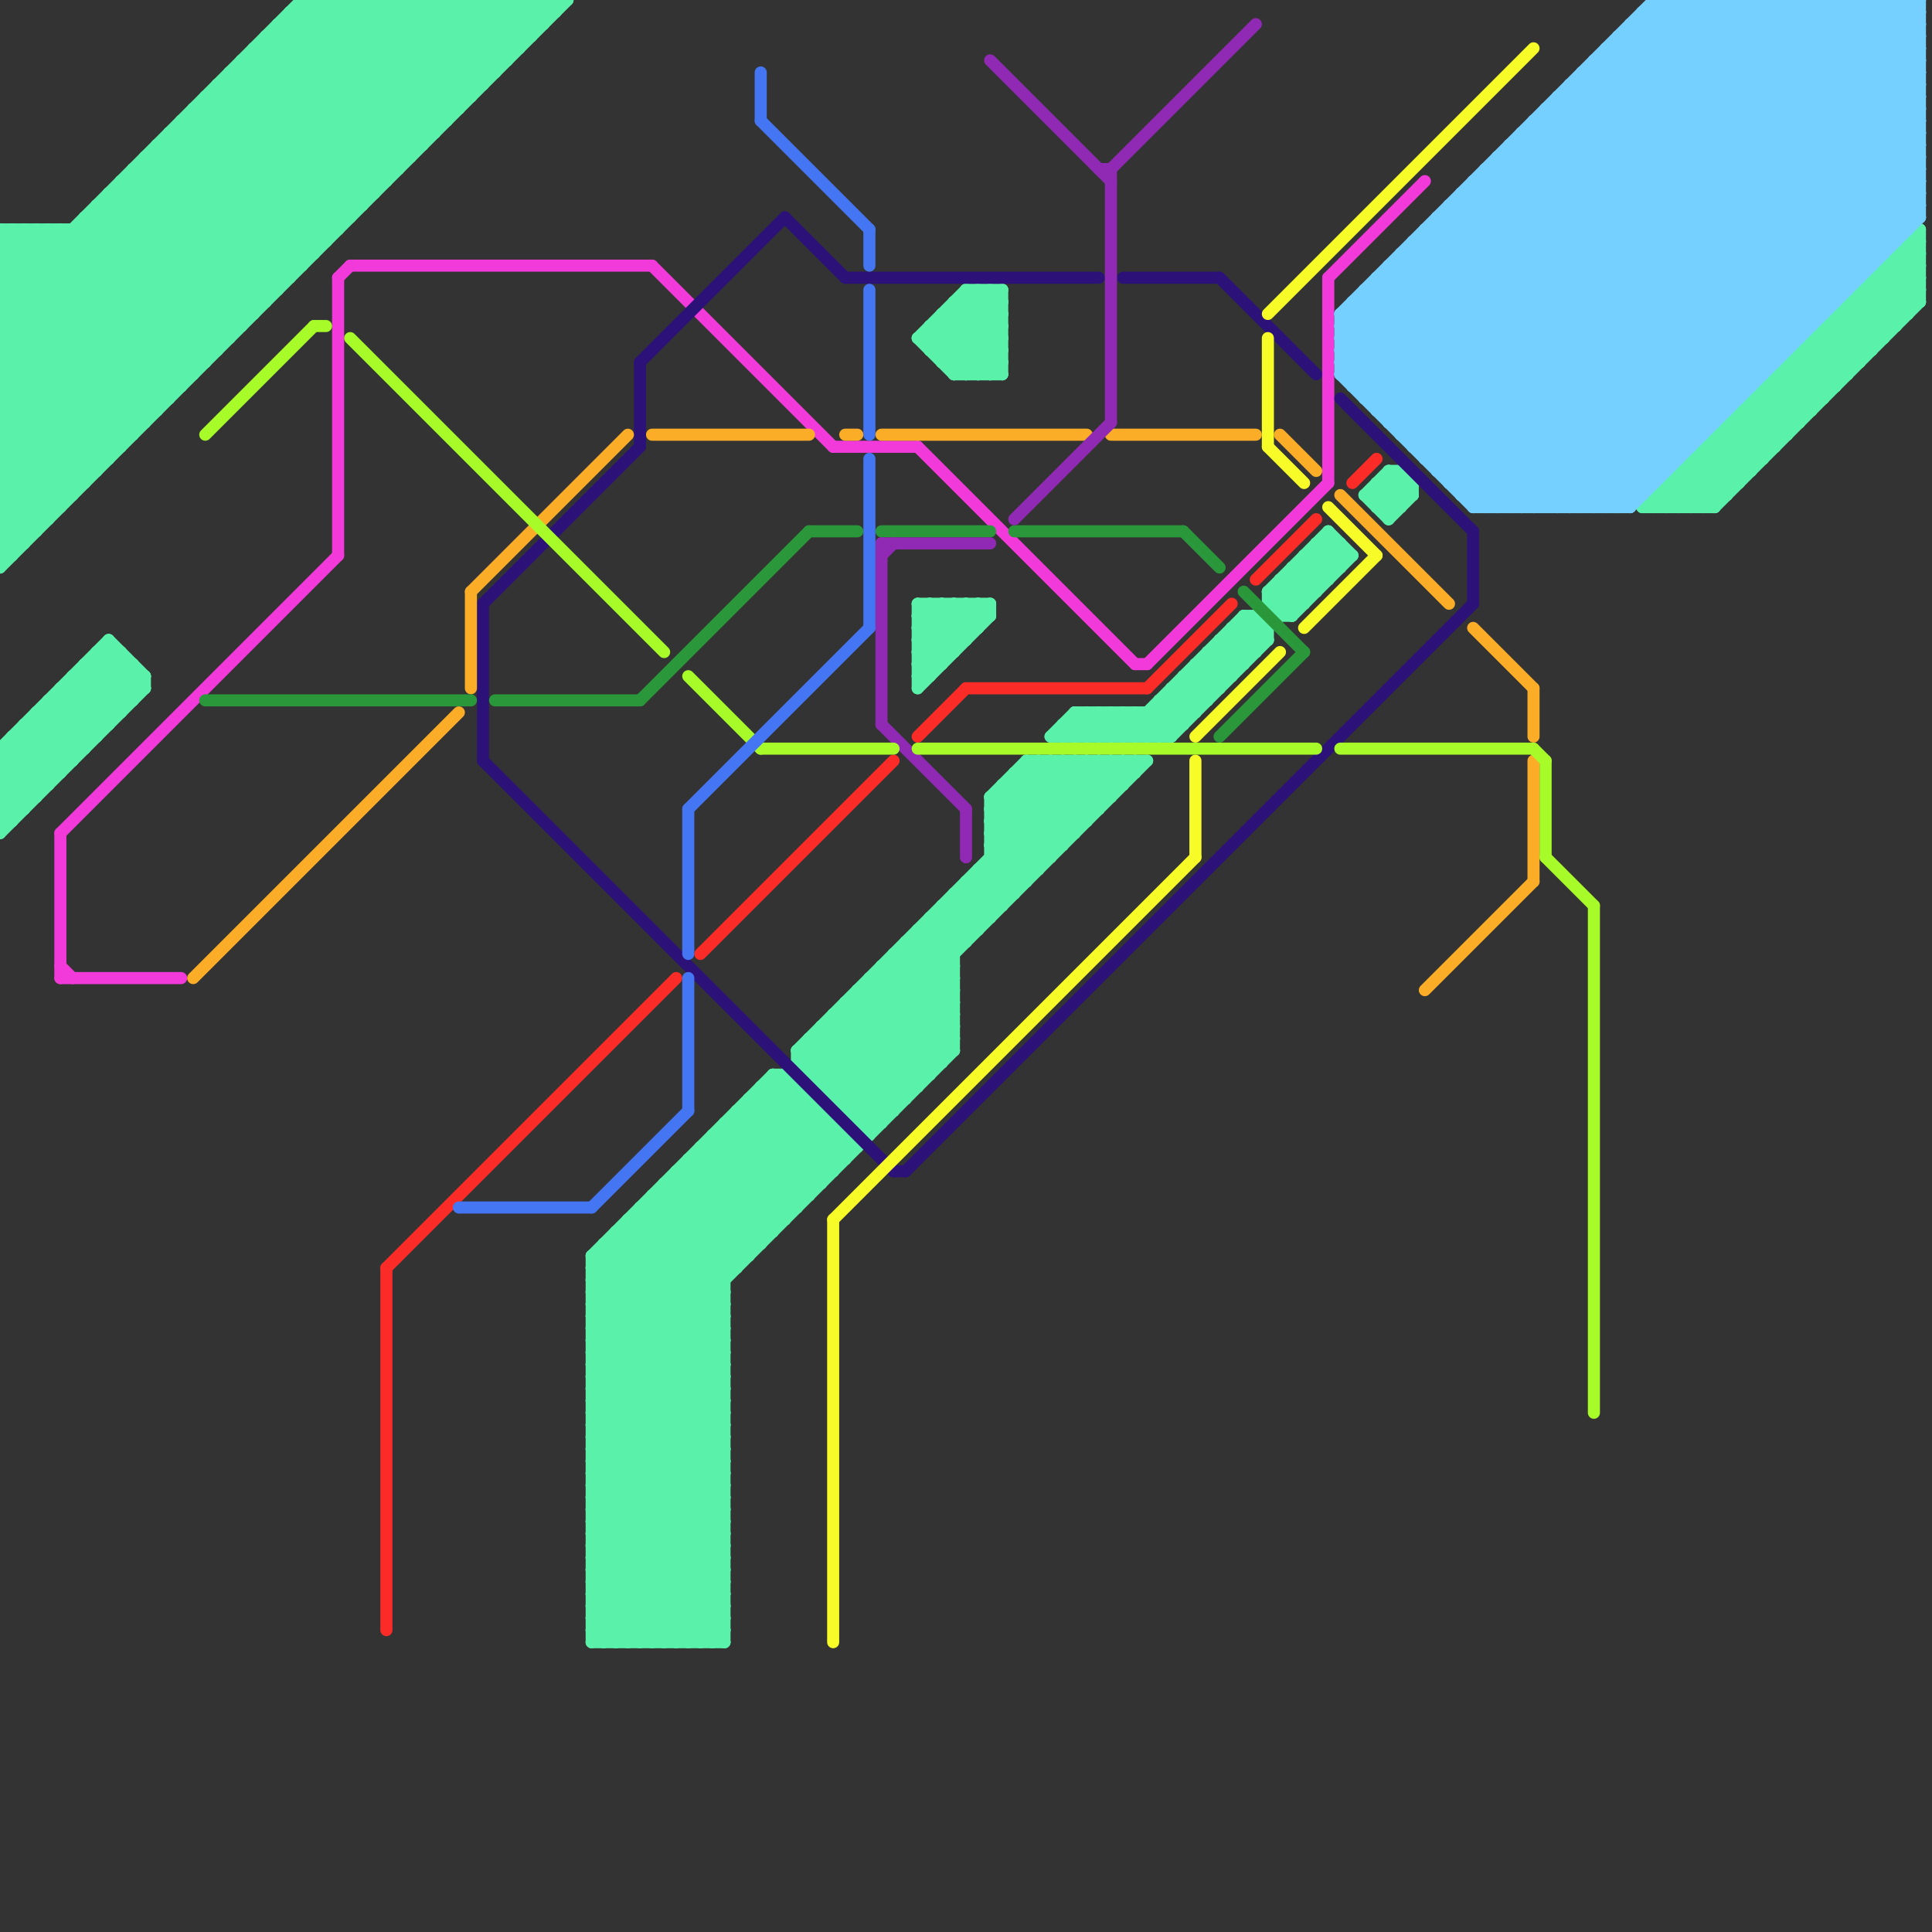 
<svg version="1.1" xmlns="http://www.w3.org/2000/svg" viewBox="0 0 160 160">
<rect x="0" y="0" width="160" height="160" fill="#333333" stroke="none"/>
<style>line { stroke-width: 1; fill: none; stroke-linecap: round; stroke-linejoin: round; } .c0 { stroke: #5af2aa } .c1 { stroke: #f23ada } .c2 { stroke: #2c1179 } .c3 { stroke: #fbad28 } .c4 { stroke: #2a983a } .c5 { stroke: #fb2c28 } .c6 { stroke: #9029b3 } .c7 { stroke: #f7fb28 } .c8 { stroke: #a6fb28 } .c9 { stroke: #75cfff } .c10 { stroke: #4476f3 }</style><line class="c0" x1="30" y1="0" x2="30" y2="17"/><line class="c0" x1="49" y1="120" x2="60" y2="131"/><line class="c0" x1="90" y1="61" x2="92" y2="59"/><line class="c0" x1="44" y1="0" x2="45" y2="1"/><line class="c0" x1="0" y1="46" x2="46" y2="0"/><line class="c0" x1="37" y1="0" x2="37" y2="10"/><line class="c0" x1="137" y1="41" x2="138" y2="42"/><line class="c0" x1="70" y1="83" x2="70" y2="92"/><line class="c0" x1="76" y1="51" x2="77" y2="50"/><line class="c0" x1="10" y1="54" x2="10" y2="59"/><line class="c0" x1="1" y1="19" x2="1" y2="46"/><line class="c0" x1="99" y1="56" x2="100" y2="57"/><line class="c0" x1="107" y1="51" x2="112" y2="46"/><line class="c0" x1="151" y1="27" x2="154" y2="30"/><line class="c0" x1="149" y1="29" x2="149" y2="35"/><line class="c0" x1="0" y1="40" x2="3" y2="43"/><line class="c0" x1="2" y1="60" x2="5" y2="63"/><line class="c0" x1="101" y1="54" x2="102" y2="55"/><line class="c0" x1="95" y1="59" x2="97" y2="61"/><line class="c0" x1="138" y1="41" x2="139" y2="42"/><line class="c0" x1="158" y1="20" x2="159" y2="21"/><line class="c0" x1="82" y1="72" x2="84" y2="74"/><line class="c0" x1="0" y1="21" x2="26" y2="21"/><line class="c0" x1="0" y1="23" x2="12" y2="35"/><line class="c0" x1="80" y1="25" x2="83" y2="28"/><line class="c0" x1="0" y1="40" x2="7" y2="40"/><line class="c0" x1="0" y1="68" x2="12" y2="56"/><line class="c0" x1="49" y1="105" x2="91" y2="63"/><line class="c0" x1="9" y1="54" x2="12" y2="57"/><line class="c0" x1="97" y1="57" x2="99" y2="59"/><line class="c0" x1="104" y1="51" x2="105" y2="52"/><line class="c0" x1="154" y1="25" x2="156" y2="27"/><line class="c0" x1="2" y1="60" x2="9" y2="60"/><line class="c0" x1="49" y1="116" x2="70" y2="95"/><line class="c0" x1="31" y1="0" x2="39" y2="8"/><line class="c0" x1="107" y1="47" x2="111" y2="47"/><line class="c0" x1="0" y1="32" x2="32" y2="0"/><line class="c0" x1="90" y1="63" x2="92" y2="65"/><line class="c0" x1="150" y1="28" x2="156" y2="28"/><line class="c0" x1="106" y1="48" x2="106" y2="51"/><line class="c0" x1="49" y1="135" x2="50" y2="136"/><line class="c0" x1="20" y1="6" x2="30" y2="16"/><line class="c0" x1="95" y1="61" x2="104" y2="52"/><line class="c0" x1="49" y1="109" x2="60" y2="120"/><line class="c0" x1="110" y1="44" x2="110" y2="48"/><line class="c0" x1="9" y1="16" x2="20" y2="27"/><line class="c0" x1="89" y1="60" x2="90" y2="61"/><line class="c0" x1="97" y1="57" x2="97" y2="61"/><line class="c0" x1="106" y1="48" x2="110" y2="48"/><line class="c0" x1="76" y1="51" x2="79" y2="54"/><line class="c0" x1="91" y1="63" x2="93" y2="65"/><line class="c0" x1="115" y1="39" x2="117" y2="41"/><line class="c0" x1="82" y1="71" x2="84" y2="73"/><line class="c0" x1="54" y1="100" x2="60" y2="106"/><line class="c0" x1="49" y1="126" x2="60" y2="115"/><line class="c0" x1="149" y1="29" x2="152" y2="32"/><line class="c0" x1="69" y1="84" x2="79" y2="84"/><line class="c0" x1="49" y1="128" x2="60" y2="117"/><line class="c0" x1="36" y1="0" x2="41" y2="5"/><line class="c0" x1="3" y1="60" x2="6" y2="63"/><line class="c0" x1="101" y1="53" x2="103" y2="55"/><line class="c0" x1="71" y1="82" x2="71" y2="93"/><line class="c0" x1="114" y1="40" x2="117" y2="40"/><line class="c0" x1="0" y1="66" x2="1" y2="67"/><line class="c0" x1="49" y1="112" x2="60" y2="112"/><line class="c0" x1="49" y1="114" x2="60" y2="114"/><line class="c0" x1="59" y1="95" x2="65" y2="101"/><line class="c0" x1="76" y1="55" x2="81" y2="50"/><line class="c0" x1="154" y1="24" x2="157" y2="27"/><line class="c0" x1="142" y1="36" x2="148" y2="36"/><line class="c0" x1="20" y1="5" x2="20" y2="27"/><line class="c0" x1="81" y1="72" x2="81" y2="77"/><line class="c0" x1="7" y1="18" x2="7" y2="40"/><line class="c0" x1="53" y1="136" x2="60" y2="129"/><line class="c0" x1="0" y1="42" x2="42" y2="0"/><line class="c0" x1="49" y1="108" x2="60" y2="119"/><line class="c0" x1="22" y1="3" x2="22" y2="25"/><line class="c0" x1="64" y1="89" x2="70" y2="95"/><line class="c0" x1="0" y1="44" x2="3" y2="44"/><line class="c0" x1="140" y1="42" x2="159" y2="23"/><line class="c0" x1="139" y1="42" x2="159" y2="22"/><line class="c0" x1="0" y1="28" x2="9" y2="37"/><line class="c0" x1="70" y1="83" x2="76" y2="89"/><line class="c0" x1="12" y1="13" x2="12" y2="35"/><line class="c0" x1="54" y1="99" x2="60" y2="105"/><line class="c0" x1="49" y1="125" x2="60" y2="114"/><line class="c0" x1="96" y1="59" x2="97" y2="60"/><line class="c0" x1="143" y1="35" x2="146" y2="38"/><line class="c0" x1="0" y1="19" x2="28" y2="19"/><line class="c0" x1="38" y1="0" x2="38" y2="9"/><line class="c0" x1="158" y1="20" x2="159" y2="20"/><line class="c0" x1="24" y1="1" x2="35" y2="12"/><line class="c0" x1="49" y1="111" x2="60" y2="122"/><line class="c0" x1="148" y1="30" x2="154" y2="30"/><line class="c0" x1="105" y1="49" x2="105" y2="50"/><line class="c0" x1="56" y1="97" x2="69" y2="97"/><line class="c0" x1="49" y1="134" x2="51" y2="136"/><line class="c0" x1="49" y1="108" x2="66" y2="91"/><line class="c0" x1="66" y1="87" x2="90" y2="63"/><line class="c0" x1="50" y1="103" x2="50" y2="136"/><line class="c0" x1="146" y1="32" x2="152" y2="32"/><line class="c0" x1="0" y1="28" x2="28" y2="0"/><line class="c0" x1="23" y1="2" x2="34" y2="13"/><line class="c0" x1="113" y1="41" x2="117" y2="41"/><line class="c0" x1="139" y1="39" x2="139" y2="42"/><line class="c0" x1="82" y1="68" x2="87" y2="63"/><line class="c0" x1="97" y1="58" x2="98" y2="59"/><line class="c0" x1="23" y1="3" x2="33" y2="13"/><line class="c0" x1="17" y1="8" x2="28" y2="19"/><line class="c0" x1="0" y1="31" x2="16" y2="31"/><line class="c0" x1="147" y1="31" x2="147" y2="37"/><line class="c0" x1="49" y1="129" x2="60" y2="129"/><line class="c0" x1="49" y1="131" x2="60" y2="131"/><line class="c0" x1="89" y1="59" x2="89" y2="61"/><line class="c0" x1="74" y1="79" x2="74" y2="92"/><line class="c0" x1="61" y1="92" x2="61" y2="105"/><line class="c0" x1="0" y1="30" x2="30" y2="0"/><line class="c0" x1="49" y1="117" x2="60" y2="128"/><line class="c0" x1="76" y1="77" x2="76" y2="90"/><line class="c0" x1="49" y1="119" x2="60" y2="130"/><line class="c0" x1="49" y1="109" x2="95" y2="63"/><line class="c0" x1="83" y1="24" x2="83" y2="31"/><line class="c0" x1="49" y1="126" x2="59" y2="136"/><line class="c0" x1="54" y1="99" x2="67" y2="99"/><line class="c0" x1="36" y1="0" x2="36" y2="11"/><line class="c0" x1="49" y1="127" x2="60" y2="116"/><line class="c0" x1="83" y1="66" x2="87" y2="70"/><line class="c0" x1="87" y1="63" x2="91" y2="67"/><line class="c0" x1="109" y1="45" x2="111" y2="45"/><line class="c0" x1="0" y1="66" x2="3" y2="66"/><line class="c0" x1="49" y1="136" x2="60" y2="125"/><line class="c0" x1="101" y1="53" x2="101" y2="57"/><line class="c0" x1="31" y1="0" x2="31" y2="16"/><line class="c0" x1="92" y1="59" x2="92" y2="61"/><line class="c0" x1="49" y1="129" x2="56" y2="136"/><line class="c0" x1="76" y1="54" x2="79" y2="54"/><line class="c0" x1="141" y1="37" x2="141" y2="42"/><line class="c0" x1="44" y1="0" x2="44" y2="3"/><line class="c0" x1="21" y1="4" x2="32" y2="15"/><line class="c0" x1="49" y1="130" x2="60" y2="130"/><line class="c0" x1="83" y1="65" x2="93" y2="65"/><line class="c0" x1="94" y1="59" x2="94" y2="61"/><line class="c0" x1="3" y1="59" x2="6" y2="62"/><line class="c0" x1="65" y1="89" x2="71" y2="95"/><line class="c0" x1="79" y1="74" x2="81" y2="76"/><line class="c0" x1="152" y1="27" x2="154" y2="29"/><line class="c0" x1="139" y1="40" x2="141" y2="42"/><line class="c0" x1="9" y1="53" x2="9" y2="60"/><line class="c0" x1="76" y1="53" x2="79" y2="50"/><line class="c0" x1="114" y1="40" x2="116" y2="42"/><line class="c0" x1="1" y1="62" x2="4" y2="65"/><line class="c0" x1="5" y1="57" x2="8" y2="60"/><line class="c0" x1="115" y1="39" x2="116" y2="39"/><line class="c0" x1="59" y1="94" x2="65" y2="100"/><line class="c0" x1="138" y1="40" x2="140" y2="42"/><line class="c0" x1="155" y1="24" x2="157" y2="26"/><line class="c0" x1="148" y1="30" x2="151" y2="33"/><line class="c0" x1="142" y1="37" x2="144" y2="39"/><line class="c0" x1="0" y1="38" x2="9" y2="38"/><line class="c0" x1="76" y1="55" x2="77" y2="56"/><line class="c0" x1="11" y1="14" x2="11" y2="36"/><line class="c0" x1="157" y1="22" x2="159" y2="24"/><line class="c0" x1="60" y1="93" x2="66" y2="99"/><line class="c0" x1="114" y1="42" x2="116" y2="40"/><line class="c0" x1="78" y1="75" x2="80" y2="77"/><line class="c0" x1="97" y1="57" x2="101" y2="57"/><line class="c0" x1="0" y1="64" x2="10" y2="54"/><line class="c0" x1="78" y1="30" x2="83" y2="30"/><line class="c0" x1="82" y1="68" x2="90" y2="68"/><line class="c0" x1="16" y1="9" x2="16" y2="31"/><line class="c0" x1="80" y1="24" x2="83" y2="24"/><line class="c0" x1="0" y1="34" x2="34" y2="0"/><line class="c0" x1="86" y1="63" x2="86" y2="72"/><line class="c0" x1="18" y1="7" x2="18" y2="29"/><line class="c0" x1="152" y1="26" x2="158" y2="26"/><line class="c0" x1="153" y1="25" x2="156" y2="28"/><line class="c0" x1="0" y1="20" x2="1" y2="19"/><line class="c0" x1="139" y1="39" x2="145" y2="39"/><line class="c0" x1="76" y1="78" x2="79" y2="81"/><line class="c0" x1="57" y1="136" x2="60" y2="133"/><line class="c0" x1="77" y1="27" x2="83" y2="27"/><line class="c0" x1="77" y1="29" x2="83" y2="29"/><line class="c0" x1="139" y1="39" x2="142" y2="42"/><line class="c0" x1="94" y1="63" x2="94" y2="64"/><line class="c0" x1="99" y1="55" x2="101" y2="57"/><line class="c0" x1="81" y1="50" x2="81" y2="52"/><line class="c0" x1="88" y1="63" x2="88" y2="70"/><line class="c0" x1="4" y1="58" x2="11" y2="58"/><line class="c0" x1="144" y1="34" x2="150" y2="34"/><line class="c0" x1="80" y1="50" x2="81" y2="51"/><line class="c0" x1="4" y1="19" x2="16" y2="31"/><line class="c0" x1="0" y1="65" x2="2" y2="67"/><line class="c0" x1="85" y1="64" x2="89" y2="68"/><line class="c0" x1="1" y1="61" x2="1" y2="68"/><line class="c0" x1="91" y1="59" x2="93" y2="61"/><line class="c0" x1="0" y1="41" x2="41" y2="0"/><line class="c0" x1="0" y1="67" x2="11" y2="56"/><line class="c0" x1="92" y1="59" x2="94" y2="61"/><line class="c0" x1="68" y1="85" x2="74" y2="91"/><line class="c0" x1="76" y1="28" x2="80" y2="24"/><line class="c0" x1="78" y1="30" x2="83" y2="25"/><line class="c0" x1="59" y1="94" x2="59" y2="136"/><line class="c0" x1="49" y1="122" x2="60" y2="122"/><line class="c0" x1="49" y1="124" x2="60" y2="124"/><line class="c0" x1="0" y1="44" x2="1" y2="45"/><line class="c0" x1="75" y1="78" x2="79" y2="82"/><line class="c0" x1="49" y1="108" x2="60" y2="108"/><line class="c0" x1="35" y1="0" x2="41" y2="6"/><line class="c0" x1="33" y1="0" x2="40" y2="7"/><line class="c0" x1="2" y1="19" x2="2" y2="45"/><line class="c0" x1="0" y1="27" x2="10" y2="37"/><line class="c0" x1="72" y1="81" x2="72" y2="94"/><line class="c0" x1="57" y1="96" x2="57" y2="136"/><line class="c0" x1="49" y1="118" x2="60" y2="129"/><line class="c0" x1="88" y1="60" x2="89" y2="61"/><line class="c0" x1="32" y1="0" x2="32" y2="15"/><line class="c0" x1="95" y1="59" x2="95" y2="61"/><line class="c0" x1="111" y1="45" x2="111" y2="47"/><line class="c0" x1="137" y1="41" x2="143" y2="41"/><line class="c0" x1="25" y1="0" x2="47" y2="0"/><line class="c0" x1="0" y1="64" x2="5" y2="64"/><line class="c0" x1="66" y1="90" x2="66" y2="100"/><line class="c0" x1="67" y1="86" x2="73" y2="92"/><line class="c0" x1="49" y1="111" x2="60" y2="111"/><line class="c0" x1="144" y1="35" x2="146" y2="37"/><line class="c0" x1="45" y1="0" x2="45" y2="2"/><line class="c0" x1="54" y1="99" x2="54" y2="136"/><line class="c0" x1="4" y1="19" x2="4" y2="43"/><line class="c0" x1="49" y1="133" x2="60" y2="122"/><line class="c0" x1="49" y1="135" x2="60" y2="124"/><line class="c0" x1="76" y1="52" x2="81" y2="52"/><line class="c0" x1="0" y1="31" x2="31" y2="0"/><line class="c0" x1="83" y1="65" x2="88" y2="70"/><line class="c0" x1="8" y1="18" x2="18" y2="28"/><line class="c0" x1="0" y1="66" x2="11" y2="55"/><line class="c0" x1="49" y1="105" x2="61" y2="105"/><line class="c0" x1="80" y1="73" x2="82" y2="75"/><line class="c0" x1="53" y1="100" x2="66" y2="100"/><line class="c0" x1="10" y1="16" x2="20" y2="26"/><line class="c0" x1="0" y1="24" x2="5" y2="19"/><line class="c0" x1="82" y1="67" x2="86" y2="63"/><line class="c0" x1="77" y1="76" x2="82" y2="76"/><line class="c0" x1="79" y1="75" x2="81" y2="77"/><line class="c0" x1="67" y1="91" x2="67" y2="99"/><line class="c0" x1="148" y1="31" x2="150" y2="33"/><line class="c0" x1="78" y1="27" x2="82" y2="31"/><line class="c0" x1="1" y1="61" x2="4" y2="64"/><line class="c0" x1="0" y1="29" x2="18" y2="29"/><line class="c0" x1="17" y1="8" x2="39" y2="8"/><line class="c0" x1="82" y1="66" x2="92" y2="66"/><line class="c0" x1="5" y1="58" x2="8" y2="61"/><line class="c0" x1="81" y1="73" x2="83" y2="75"/><line class="c0" x1="58" y1="95" x2="71" y2="95"/><line class="c0" x1="7" y1="18" x2="18" y2="29"/><line class="c0" x1="153" y1="25" x2="153" y2="31"/><line class="c0" x1="75" y1="78" x2="80" y2="78"/><line class="c0" x1="7" y1="55" x2="11" y2="55"/><line class="c0" x1="49" y1="132" x2="60" y2="132"/><line class="c0" x1="0" y1="29" x2="9" y2="38"/><line class="c0" x1="63" y1="91" x2="69" y2="97"/><line class="c0" x1="1" y1="61" x2="8" y2="61"/><line class="c0" x1="64" y1="89" x2="64" y2="102"/><line class="c0" x1="82" y1="66" x2="85" y2="63"/><line class="c0" x1="114" y1="41" x2="116" y2="39"/><line class="c0" x1="49" y1="134" x2="60" y2="123"/><line class="c0" x1="68" y1="92" x2="68" y2="98"/><line class="c0" x1="0" y1="45" x2="45" y2="0"/><line class="c0" x1="137" y1="42" x2="159" y2="20"/><line class="c0" x1="0" y1="33" x2="7" y2="40"/><line class="c0" x1="49" y1="117" x2="60" y2="117"/><line class="c0" x1="101" y1="53" x2="105" y2="53"/><line class="c0" x1="49" y1="119" x2="60" y2="119"/><line class="c0" x1="108" y1="47" x2="109" y2="48"/><line class="c0" x1="158" y1="20" x2="158" y2="26"/><line class="c0" x1="0" y1="34" x2="6" y2="40"/><line class="c0" x1="144" y1="34" x2="147" y2="37"/><line class="c0" x1="70" y1="83" x2="79" y2="83"/><line class="c0" x1="155" y1="23" x2="159" y2="23"/><line class="c0" x1="57" y1="96" x2="70" y2="96"/><line class="c0" x1="49" y1="130" x2="55" y2="136"/><line class="c0" x1="43" y1="0" x2="43" y2="4"/><line class="c0" x1="10" y1="15" x2="32" y2="15"/><line class="c0" x1="0" y1="20" x2="27" y2="20"/><line class="c0" x1="49" y1="107" x2="93" y2="63"/><line class="c0" x1="87" y1="61" x2="97" y2="61"/><line class="c0" x1="79" y1="74" x2="79" y2="87"/><line class="c0" x1="34" y1="0" x2="40" y2="6"/><line class="c0" x1="76" y1="77" x2="79" y2="80"/><line class="c0" x1="7" y1="55" x2="7" y2="62"/><line class="c0" x1="49" y1="133" x2="52" y2="136"/><line class="c0" x1="61" y1="92" x2="68" y2="92"/><line class="c0" x1="69" y1="85" x2="75" y2="91"/><line class="c0" x1="77" y1="28" x2="81" y2="24"/><line class="c0" x1="56" y1="98" x2="62" y2="104"/><line class="c0" x1="98" y1="56" x2="98" y2="60"/><line class="c0" x1="73" y1="80" x2="79" y2="86"/><line class="c0" x1="89" y1="59" x2="99" y2="59"/><line class="c0" x1="114" y1="41" x2="115" y2="42"/><line class="c0" x1="0" y1="35" x2="12" y2="35"/><line class="c0" x1="63" y1="90" x2="69" y2="96"/><line class="c0" x1="0" y1="42" x2="5" y2="42"/><line class="c0" x1="76" y1="54" x2="77" y2="55"/><line class="c0" x1="110" y1="44" x2="112" y2="46"/><line class="c0" x1="61" y1="93" x2="67" y2="99"/><line class="c0" x1="78" y1="75" x2="78" y2="88"/><line class="c0" x1="103" y1="51" x2="103" y2="55"/><line class="c0" x1="40" y1="0" x2="43" y2="3"/><line class="c0" x1="6" y1="19" x2="6" y2="41"/><line class="c0" x1="105" y1="50" x2="106" y2="51"/><line class="c0" x1="0" y1="45" x2="1" y2="46"/><line class="c0" x1="108" y1="46" x2="110" y2="48"/><line class="c0" x1="140" y1="38" x2="140" y2="42"/><line class="c0" x1="82" y1="70" x2="89" y2="63"/><line class="c0" x1="0" y1="38" x2="4" y2="42"/><line class="c0" x1="141" y1="42" x2="159" y2="24"/><line class="c0" x1="16" y1="10" x2="26" y2="20"/><line class="c0" x1="83" y1="65" x2="83" y2="75"/><line class="c0" x1="67" y1="87" x2="73" y2="93"/><line class="c0" x1="71" y1="82" x2="77" y2="88"/><line class="c0" x1="108" y1="46" x2="108" y2="50"/><line class="c0" x1="49" y1="113" x2="79" y2="83"/><line class="c0" x1="93" y1="63" x2="93" y2="65"/><line class="c0" x1="156" y1="22" x2="159" y2="22"/><line class="c0" x1="27" y1="0" x2="37" y2="10"/><line class="c0" x1="6" y1="56" x2="12" y2="56"/><line class="c0" x1="7" y1="55" x2="10" y2="58"/><line class="c0" x1="18" y1="8" x2="28" y2="18"/><line class="c0" x1="51" y1="102" x2="51" y2="136"/><line class="c0" x1="77" y1="50" x2="80" y2="53"/><line class="c0" x1="90" y1="59" x2="92" y2="61"/><line class="c0" x1="150" y1="28" x2="153" y2="31"/><line class="c0" x1="156" y1="23" x2="158" y2="25"/><line class="c0" x1="136" y1="42" x2="142" y2="42"/><line class="c0" x1="0" y1="22" x2="3" y2="19"/><line class="c0" x1="52" y1="102" x2="60" y2="110"/><line class="c0" x1="142" y1="42" x2="159" y2="25"/><line class="c0" x1="49" y1="105" x2="60" y2="116"/><line class="c0" x1="0" y1="35" x2="35" y2="0"/><line class="c0" x1="51" y1="102" x2="64" y2="102"/><line class="c0" x1="99" y1="55" x2="103" y2="55"/><line class="c0" x1="154" y1="24" x2="159" y2="24"/><line class="c0" x1="13" y1="12" x2="35" y2="12"/><line class="c0" x1="0" y1="46" x2="1" y2="46"/><line class="c0" x1="80" y1="50" x2="80" y2="53"/><line class="c0" x1="0" y1="25" x2="22" y2="25"/><line class="c0" x1="22" y1="4" x2="32" y2="14"/><line class="c0" x1="141" y1="37" x2="147" y2="37"/><line class="c0" x1="0" y1="65" x2="4" y2="65"/><line class="c0" x1="105" y1="49" x2="110" y2="44"/><line class="c0" x1="77" y1="77" x2="79" y2="79"/><line class="c0" x1="49" y1="122" x2="60" y2="111"/><line class="c0" x1="49" y1="104" x2="62" y2="104"/><line class="c0" x1="81" y1="72" x2="83" y2="74"/><line class="c0" x1="49" y1="124" x2="60" y2="113"/><line class="c0" x1="142" y1="36" x2="145" y2="39"/><line class="c0" x1="15" y1="10" x2="37" y2="10"/><line class="c0" x1="0" y1="43" x2="43" y2="0"/><line class="c0" x1="81" y1="24" x2="83" y2="26"/><line class="c0" x1="151" y1="27" x2="151" y2="33"/><line class="c0" x1="60" y1="93" x2="69" y2="93"/><line class="c0" x1="49" y1="118" x2="60" y2="118"/><line class="c0" x1="79" y1="31" x2="83" y2="27"/><line class="c0" x1="49" y1="110" x2="60" y2="110"/><line class="c0" x1="82" y1="50" x2="82" y2="51"/><line class="c0" x1="154" y1="24" x2="154" y2="30"/><line class="c0" x1="114" y1="40" x2="114" y2="42"/><line class="c0" x1="39" y1="0" x2="39" y2="8"/><line class="c0" x1="59" y1="94" x2="70" y2="94"/><line class="c0" x1="142" y1="36" x2="142" y2="42"/><line class="c0" x1="14" y1="11" x2="36" y2="11"/><line class="c0" x1="91" y1="61" x2="93" y2="59"/><line class="c0" x1="0" y1="37" x2="10" y2="37"/><line class="c0" x1="55" y1="98" x2="68" y2="98"/><line class="c0" x1="49" y1="115" x2="79" y2="85"/><line class="c0" x1="84" y1="65" x2="88" y2="69"/><line class="c0" x1="3" y1="59" x2="3" y2="66"/><line class="c0" x1="41" y1="0" x2="44" y2="3"/><line class="c0" x1="56" y1="97" x2="62" y2="103"/><line class="c0" x1="143" y1="35" x2="143" y2="41"/><line class="c0" x1="49" y1="121" x2="60" y2="110"/><line class="c0" x1="76" y1="28" x2="79" y2="31"/><line class="c0" x1="49" y1="123" x2="60" y2="112"/><line class="c0" x1="5" y1="57" x2="5" y2="64"/><line class="c0" x1="0" y1="33" x2="14" y2="33"/><line class="c0" x1="72" y1="81" x2="79" y2="81"/><line class="c0" x1="82" y1="70" x2="88" y2="70"/><line class="c0" x1="19" y1="6" x2="41" y2="6"/><line class="c0" x1="49" y1="107" x2="60" y2="118"/><line class="c0" x1="82" y1="24" x2="82" y2="31"/><line class="c0" x1="8" y1="54" x2="8" y2="61"/><line class="c0" x1="96" y1="61" x2="111" y2="46"/><line class="c0" x1="98" y1="57" x2="99" y2="58"/><line class="c0" x1="148" y1="30" x2="148" y2="36"/><line class="c0" x1="115" y1="43" x2="117" y2="41"/><line class="c0" x1="77" y1="28" x2="80" y2="31"/><line class="c0" x1="67" y1="88" x2="92" y2="63"/><line class="c0" x1="70" y1="94" x2="70" y2="96"/><line class="c0" x1="74" y1="80" x2="79" y2="85"/><line class="c0" x1="49" y1="125" x2="60" y2="136"/><line class="c0" x1="55" y1="98" x2="55" y2="136"/><line class="c0" x1="82" y1="66" x2="87" y2="71"/><line class="c0" x1="5" y1="19" x2="16" y2="30"/><line class="c0" x1="146" y1="33" x2="148" y2="35"/><line class="c0" x1="51" y1="136" x2="60" y2="127"/><line class="c0" x1="103" y1="52" x2="104" y2="53"/><line class="c0" x1="8" y1="55" x2="11" y2="58"/><line class="c0" x1="0" y1="68" x2="1" y2="68"/><line class="c0" x1="77" y1="76" x2="77" y2="89"/><line class="c0" x1="157" y1="21" x2="159" y2="23"/><line class="c0" x1="49" y1="120" x2="60" y2="120"/><line class="c0" x1="76" y1="56" x2="77" y2="56"/><line class="c0" x1="76" y1="54" x2="80" y2="50"/><line class="c0" x1="78" y1="29" x2="83" y2="24"/><line class="c0" x1="70" y1="91" x2="79" y2="82"/><line class="c0" x1="12" y1="14" x2="22" y2="24"/><line class="c0" x1="93" y1="59" x2="95" y2="61"/><line class="c0" x1="66" y1="88" x2="78" y2="88"/><line class="c0" x1="52" y1="136" x2="60" y2="128"/><line class="c0" x1="80" y1="74" x2="82" y2="76"/><line class="c0" x1="26" y1="0" x2="26" y2="21"/><line class="c0" x1="0" y1="37" x2="37" y2="0"/><line class="c0" x1="43" y1="0" x2="45" y2="2"/><line class="c0" x1="14" y1="12" x2="24" y2="22"/><line class="c0" x1="8" y1="17" x2="19" y2="28"/><line class="c0" x1="69" y1="84" x2="75" y2="90"/><line class="c0" x1="96" y1="58" x2="98" y2="60"/><line class="c0" x1="7" y1="56" x2="10" y2="59"/><line class="c0" x1="102" y1="53" x2="103" y2="54"/><line class="c0" x1="53" y1="100" x2="60" y2="107"/><line class="c0" x1="84" y1="64" x2="94" y2="64"/><line class="c0" x1="138" y1="40" x2="138" y2="42"/><line class="c0" x1="52" y1="101" x2="60" y2="109"/><line class="c0" x1="33" y1="0" x2="33" y2="14"/><line class="c0" x1="50" y1="136" x2="60" y2="126"/><line class="c0" x1="68" y1="85" x2="68" y2="90"/><line class="c0" x1="17" y1="9" x2="27" y2="19"/><line class="c0" x1="98" y1="56" x2="100" y2="58"/><line class="c0" x1="49" y1="104" x2="60" y2="115"/><line class="c0" x1="107" y1="47" x2="107" y2="51"/><line class="c0" x1="25" y1="0" x2="25" y2="22"/><line class="c0" x1="71" y1="82" x2="79" y2="82"/><line class="c0" x1="3" y1="59" x2="10" y2="59"/><line class="c0" x1="82" y1="67" x2="91" y2="67"/><line class="c0" x1="156" y1="22" x2="159" y2="25"/><line class="c0" x1="28" y1="0" x2="28" y2="19"/><line class="c0" x1="78" y1="26" x2="83" y2="31"/><line class="c0" x1="106" y1="51" x2="107" y2="51"/><line class="c0" x1="12" y1="56" x2="12" y2="57"/><line class="c0" x1="5" y1="57" x2="12" y2="57"/><line class="c0" x1="105" y1="50" x2="108" y2="50"/><line class="c0" x1="146" y1="32" x2="149" y2="35"/><line class="c0" x1="0" y1="33" x2="33" y2="0"/><line class="c0" x1="0" y1="27" x2="27" y2="0"/><line class="c0" x1="82" y1="70" x2="85" y2="73"/><line class="c0" x1="108" y1="46" x2="112" y2="46"/><line class="c0" x1="85" y1="63" x2="95" y2="63"/><line class="c0" x1="49" y1="109" x2="60" y2="109"/><line class="c0" x1="82" y1="69" x2="88" y2="63"/><line class="c0" x1="9" y1="16" x2="31" y2="16"/><line class="c0" x1="74" y1="79" x2="79" y2="84"/><line class="c0" x1="141" y1="38" x2="143" y2="40"/><line class="c0" x1="17" y1="8" x2="17" y2="30"/><line class="c0" x1="0" y1="24" x2="23" y2="24"/><line class="c0" x1="100" y1="54" x2="100" y2="58"/><line class="c0" x1="0" y1="47" x2="47" y2="0"/><line class="c0" x1="0" y1="37" x2="5" y2="42"/><line class="c0" x1="143" y1="36" x2="145" y2="38"/><line class="c0" x1="82" y1="31" x2="83" y2="30"/><line class="c0" x1="68" y1="85" x2="79" y2="85"/><line class="c0" x1="73" y1="81" x2="79" y2="87"/><line class="c0" x1="92" y1="61" x2="94" y2="59"/><line class="c0" x1="102" y1="52" x2="102" y2="56"/><line class="c0" x1="57" y1="97" x2="63" y2="103"/><line class="c0" x1="152" y1="26" x2="155" y2="29"/><line class="c0" x1="102" y1="52" x2="105" y2="52"/><line class="c0" x1="140" y1="38" x2="146" y2="38"/><line class="c0" x1="78" y1="26" x2="83" y2="26"/><line class="c0" x1="78" y1="50" x2="80" y2="52"/><line class="c0" x1="50" y1="103" x2="60" y2="113"/><line class="c0" x1="49" y1="106" x2="60" y2="117"/><line class="c0" x1="145" y1="33" x2="151" y2="33"/><line class="c0" x1="0" y1="26" x2="26" y2="0"/><line class="c0" x1="67" y1="86" x2="67" y2="89"/><line class="c0" x1="0" y1="63" x2="6" y2="63"/><line class="c0" x1="22" y1="3" x2="33" y2="14"/><line class="c0" x1="115" y1="42" x2="117" y2="40"/><line class="c0" x1="152" y1="26" x2="152" y2="32"/><line class="c0" x1="74" y1="79" x2="79" y2="79"/><line class="c0" x1="82" y1="66" x2="82" y2="76"/><line class="c0" x1="0" y1="23" x2="4" y2="19"/><line class="c0" x1="92" y1="63" x2="93" y2="64"/><line class="c0" x1="81" y1="31" x2="83" y2="29"/><line class="c0" x1="0" y1="69" x2="12" y2="57"/><line class="c0" x1="0" y1="22" x2="12" y2="34"/><line class="c0" x1="8" y1="54" x2="11" y2="57"/><line class="c0" x1="107" y1="48" x2="108" y2="49"/><line class="c0" x1="0" y1="32" x2="7" y2="39"/><line class="c0" x1="104" y1="51" x2="104" y2="54"/><line class="c0" x1="69" y1="90" x2="79" y2="80"/><line class="c0" x1="49" y1="126" x2="60" y2="126"/><line class="c0" x1="49" y1="128" x2="60" y2="128"/><line class="c0" x1="0" y1="20" x2="13" y2="33"/><line class="c0" x1="88" y1="60" x2="88" y2="61"/><line class="c0" x1="103" y1="51" x2="105" y2="53"/><line class="c0" x1="80" y1="24" x2="80" y2="31"/><line class="c0" x1="34" y1="0" x2="34" y2="13"/><line class="c0" x1="84" y1="64" x2="89" y2="69"/><line class="c0" x1="49" y1="112" x2="60" y2="123"/><line class="c0" x1="73" y1="80" x2="73" y2="93"/><line class="c0" x1="137" y1="41" x2="137" y2="42"/><line class="c0" x1="49" y1="114" x2="69" y2="94"/><line class="c0" x1="93" y1="61" x2="103" y2="51"/><line class="c0" x1="49" y1="114" x2="60" y2="125"/><line class="c0" x1="49" y1="104" x2="64" y2="89"/><line class="c0" x1="88" y1="61" x2="90" y2="59"/><line class="c0" x1="53" y1="101" x2="60" y2="108"/><line class="c0" x1="67" y1="89" x2="77" y2="89"/><line class="c0" x1="0" y1="63" x2="9" y2="54"/><line class="c0" x1="49" y1="129" x2="60" y2="118"/><line class="c0" x1="81" y1="24" x2="81" y2="31"/><line class="c0" x1="20" y1="5" x2="31" y2="16"/><line class="c0" x1="49" y1="131" x2="60" y2="120"/><line class="c0" x1="66" y1="87" x2="79" y2="87"/><line class="c0" x1="76" y1="57" x2="82" y2="51"/><line class="c0" x1="6" y1="57" x2="9" y2="60"/><line class="c0" x1="155" y1="23" x2="158" y2="26"/><line class="c0" x1="140" y1="38" x2="143" y2="41"/><line class="c0" x1="49" y1="125" x2="60" y2="125"/><line class="c0" x1="90" y1="59" x2="90" y2="61"/><line class="c0" x1="76" y1="50" x2="82" y2="50"/><line class="c0" x1="0" y1="21" x2="13" y2="34"/><line class="c0" x1="0" y1="62" x2="3" y2="65"/><line class="c0" x1="58" y1="95" x2="64" y2="101"/><line class="c0" x1="62" y1="92" x2="68" y2="98"/><line class="c0" x1="85" y1="63" x2="90" y2="68"/><line class="c0" x1="149" y1="30" x2="151" y2="32"/><line class="c0" x1="10" y1="15" x2="10" y2="37"/><line class="c0" x1="0" y1="31" x2="8" y2="39"/><line class="c0" x1="136" y1="42" x2="159" y2="19"/><line class="c0" x1="157" y1="21" x2="159" y2="21"/><line class="c0" x1="159" y1="19" x2="159" y2="25"/><line class="c0" x1="151" y1="28" x2="153" y2="30"/><line class="c0" x1="145" y1="33" x2="148" y2="36"/><line class="c0" x1="59" y1="136" x2="60" y2="135"/><line class="c0" x1="13" y1="12" x2="13" y2="34"/><line class="c0" x1="0" y1="26" x2="10" y2="36"/><line class="c0" x1="0" y1="41" x2="6" y2="41"/><line class="c0" x1="77" y1="76" x2="79" y2="78"/><line class="c0" x1="0" y1="36" x2="5" y2="41"/><line class="c0" x1="68" y1="90" x2="76" y2="90"/><line class="c0" x1="12" y1="13" x2="23" y2="24"/><line class="c0" x1="15" y1="10" x2="15" y2="32"/><line class="c0" x1="49" y1="110" x2="67" y2="92"/><line class="c0" x1="57" y1="96" x2="63" y2="102"/><line class="c0" x1="49" y1="130" x2="60" y2="119"/><line class="c0" x1="80" y1="24" x2="83" y2="27"/><line class="c0" x1="0" y1="39" x2="4" y2="43"/><line class="c0" x1="72" y1="81" x2="78" y2="87"/><line class="c0" x1="82" y1="71" x2="87" y2="71"/><line class="c0" x1="76" y1="52" x2="78" y2="50"/><line class="c0" x1="144" y1="34" x2="144" y2="40"/><line class="c0" x1="27" y1="0" x2="27" y2="20"/><line class="c0" x1="49" y1="116" x2="60" y2="127"/><line class="c0" x1="55" y1="99" x2="61" y2="105"/><line class="c0" x1="103" y1="51" x2="104" y2="51"/><line class="c0" x1="0" y1="39" x2="39" y2="0"/><line class="c0" x1="50" y1="104" x2="60" y2="114"/><line class="c0" x1="40" y1="0" x2="40" y2="7"/><line class="c0" x1="76" y1="51" x2="82" y2="51"/><line class="c0" x1="38" y1="0" x2="42" y2="4"/><line class="c0" x1="64" y1="89" x2="65" y2="89"/><line class="c0" x1="149" y1="29" x2="155" y2="29"/><line class="c0" x1="14" y1="11" x2="14" y2="33"/><line class="c0" x1="79" y1="26" x2="83" y2="30"/><line class="c0" x1="25" y1="1" x2="35" y2="11"/><line class="c0" x1="35" y1="0" x2="35" y2="12"/><line class="c0" x1="151" y1="27" x2="157" y2="27"/><line class="c0" x1="82" y1="69" x2="85" y2="72"/><line class="c0" x1="49" y1="127" x2="60" y2="127"/><line class="c0" x1="63" y1="90" x2="63" y2="103"/><line class="c0" x1="109" y1="45" x2="111" y2="47"/><line class="c0" x1="115" y1="40" x2="116" y2="41"/><line class="c0" x1="42" y1="0" x2="42" y2="5"/><line class="c0" x1="26" y1="0" x2="36" y2="10"/><line class="c0" x1="0" y1="28" x2="19" y2="28"/><line class="c0" x1="16" y1="9" x2="27" y2="20"/><line class="c0" x1="49" y1="136" x2="60" y2="136"/><line class="c0" x1="82" y1="67" x2="86" y2="71"/><line class="c0" x1="0" y1="35" x2="6" y2="41"/><line class="c0" x1="0" y1="19" x2="0" y2="47"/><line class="c0" x1="76" y1="52" x2="78" y2="54"/><line class="c0" x1="0" y1="25" x2="25" y2="0"/><line class="c0" x1="84" y1="64" x2="84" y2="74"/><line class="c0" x1="100" y1="54" x2="102" y2="56"/><line class="c0" x1="45" y1="0" x2="46" y2="1"/><line class="c0" x1="88" y1="60" x2="98" y2="60"/><line class="c0" x1="24" y1="1" x2="46" y2="1"/><line class="c0" x1="2" y1="19" x2="15" y2="32"/><line class="c0" x1="86" y1="63" x2="90" y2="67"/><line class="c0" x1="49" y1="113" x2="60" y2="124"/><line class="c0" x1="0" y1="43" x2="2" y2="45"/><line class="c0" x1="91" y1="59" x2="91" y2="61"/><line class="c0" x1="0" y1="62" x2="9" y2="53"/><line class="c0" x1="66" y1="87" x2="66" y2="88"/><line class="c0" x1="0" y1="67" x2="2" y2="67"/><line class="c0" x1="49" y1="106" x2="60" y2="106"/><line class="c0" x1="114" y1="42" x2="116" y2="42"/><line class="c0" x1="21" y1="4" x2="43" y2="4"/><line class="c0" x1="72" y1="93" x2="79" y2="86"/><line class="c0" x1="96" y1="58" x2="96" y2="61"/><line class="c0" x1="90" y1="63" x2="90" y2="68"/><line class="c0" x1="93" y1="59" x2="93" y2="61"/><line class="c0" x1="76" y1="56" x2="82" y2="50"/><line class="c0" x1="11" y1="14" x2="22" y2="25"/><line class="c0" x1="49" y1="132" x2="53" y2="136"/><line class="c0" x1="81" y1="50" x2="82" y2="51"/><line class="c0" x1="77" y1="50" x2="77" y2="56"/><line class="c0" x1="6" y1="56" x2="9" y2="59"/><line class="c0" x1="23" y1="2" x2="45" y2="2"/><line class="c0" x1="105" y1="52" x2="105" y2="53"/><line class="c0" x1="150" y1="28" x2="150" y2="34"/><line class="c0" x1="85" y1="63" x2="85" y2="73"/><line class="c0" x1="50" y1="103" x2="63" y2="103"/><line class="c0" x1="78" y1="26" x2="78" y2="30"/><line class="c0" x1="8" y1="54" x2="10" y2="54"/><line class="c0" x1="63" y1="90" x2="66" y2="90"/><line class="c0" x1="96" y1="58" x2="100" y2="58"/><line class="c0" x1="7" y1="19" x2="17" y2="29"/><line class="c0" x1="70" y1="92" x2="74" y2="92"/><line class="c0" x1="79" y1="25" x2="83" y2="25"/><line class="c0" x1="58" y1="96" x2="64" y2="102"/><line class="c0" x1="62" y1="91" x2="68" y2="97"/><line class="c0" x1="76" y1="53" x2="78" y2="55"/><line class="c0" x1="145" y1="34" x2="147" y2="36"/><line class="c0" x1="92" y1="63" x2="92" y2="66"/><line class="c0" x1="56" y1="136" x2="60" y2="132"/><line class="c0" x1="98" y1="56" x2="102" y2="56"/><line class="c0" x1="0" y1="32" x2="15" y2="32"/><line class="c0" x1="82" y1="69" x2="89" y2="69"/><line class="c0" x1="79" y1="50" x2="79" y2="54"/><line class="c0" x1="155" y1="23" x2="155" y2="29"/><line class="c0" x1="0" y1="39" x2="8" y2="39"/><line class="c0" x1="0" y1="21" x2="2" y2="19"/><line class="c0" x1="0" y1="64" x2="2" y2="66"/><line class="c0" x1="2" y1="61" x2="5" y2="64"/><line class="c0" x1="60" y1="94" x2="66" y2="100"/><line class="c0" x1="141" y1="37" x2="144" y2="40"/><line class="c0" x1="87" y1="63" x2="87" y2="71"/><line class="c0" x1="147" y1="32" x2="149" y2="34"/><line class="c0" x1="0" y1="65" x2="10" y2="55"/><line class="c0" x1="157" y1="21" x2="157" y2="27"/><line class="c0" x1="94" y1="61" x2="110" y2="45"/><line class="c0" x1="19" y1="6" x2="19" y2="28"/><line class="c0" x1="41" y1="0" x2="41" y2="6"/><line class="c0" x1="0" y1="44" x2="44" y2="0"/><line class="c0" x1="18" y1="7" x2="29" y2="18"/><line class="c0" x1="49" y1="115" x2="60" y2="126"/><line class="c0" x1="62" y1="91" x2="67" y2="91"/><line class="c0" x1="69" y1="91" x2="75" y2="91"/><line class="c0" x1="3" y1="19" x2="3" y2="44"/><line class="c0" x1="9" y1="16" x2="9" y2="38"/><line class="c0" x1="58" y1="95" x2="58" y2="136"/><line class="c0" x1="69" y1="93" x2="69" y2="97"/><line class="c0" x1="73" y1="80" x2="79" y2="80"/><line class="c0" x1="0" y1="29" x2="29" y2="0"/><line class="c0" x1="55" y1="98" x2="61" y2="104"/><line class="c0" x1="49" y1="122" x2="60" y2="133"/><line class="c0" x1="49" y1="124" x2="60" y2="135"/><line class="c0" x1="76" y1="28" x2="83" y2="28"/><line class="c0" x1="106" y1="49" x2="107" y2="50"/><line class="c0" x1="109" y1="45" x2="109" y2="49"/><line class="c0" x1="156" y1="22" x2="156" y2="28"/><line class="c0" x1="49" y1="132" x2="60" y2="121"/><line class="c0" x1="79" y1="31" x2="83" y2="31"/><line class="c0" x1="49" y1="111" x2="79" y2="81"/><line class="c0" x1="0" y1="30" x2="17" y2="30"/><line class="c0" x1="79" y1="25" x2="83" y2="29"/><line class="c0" x1="21" y1="5" x2="31" y2="15"/><line class="c0" x1="4" y1="58" x2="4" y2="65"/><line class="c0" x1="109" y1="46" x2="110" y2="47"/><line class="c0" x1="102" y1="52" x2="104" y2="54"/><line class="c0" x1="66" y1="88" x2="72" y2="94"/><line class="c0" x1="46" y1="0" x2="46" y2="1"/><line class="c0" x1="147" y1="31" x2="153" y2="31"/><line class="c0" x1="49" y1="119" x2="60" y2="108"/><line class="c0" x1="105" y1="49" x2="107" y2="51"/><line class="c0" x1="65" y1="89" x2="65" y2="101"/><line class="c0" x1="68" y1="86" x2="74" y2="92"/><line class="c0" x1="53" y1="100" x2="53" y2="136"/><line class="c0" x1="0" y1="45" x2="2" y2="45"/><line class="c0" x1="49" y1="133" x2="60" y2="133"/><line class="c0" x1="79" y1="25" x2="79" y2="31"/><line class="c0" x1="49" y1="135" x2="60" y2="135"/><line class="c0" x1="0" y1="36" x2="36" y2="0"/><line class="c0" x1="49" y1="112" x2="68" y2="93"/><line class="c0" x1="113" y1="41" x2="115" y2="39"/><line class="c0" x1="75" y1="79" x2="79" y2="83"/><line class="c0" x1="82" y1="68" x2="86" y2="72"/><line class="c0" x1="107" y1="47" x2="109" y2="49"/><line class="c0" x1="56" y1="97" x2="56" y2="136"/><line class="c0" x1="32" y1="0" x2="39" y2="7"/><line class="c0" x1="75" y1="78" x2="75" y2="91"/><line class="c0" x1="138" y1="40" x2="144" y2="40"/><line class="c0" x1="49" y1="121" x2="60" y2="132"/><line class="c0" x1="13" y1="13" x2="23" y2="23"/><line class="c0" x1="49" y1="123" x2="60" y2="134"/><line class="c0" x1="15" y1="10" x2="26" y2="21"/><line class="c0" x1="3" y1="19" x2="15" y2="31"/><line class="c0" x1="93" y1="63" x2="94" y2="64"/><line class="c0" x1="49" y1="116" x2="60" y2="116"/><line class="c0" x1="78" y1="76" x2="80" y2="78"/><line class="c0" x1="106" y1="48" x2="108" y2="50"/><line class="c0" x1="0" y1="42" x2="2" y2="44"/><line class="c0" x1="115" y1="39" x2="115" y2="43"/><line class="c0" x1="150" y1="29" x2="152" y2="31"/><line class="c0" x1="79" y1="74" x2="84" y2="74"/><line class="c0" x1="69" y1="84" x2="69" y2="91"/><line class="c0" x1="143" y1="35" x2="149" y2="35"/><line class="c0" x1="49" y1="134" x2="60" y2="134"/><line class="c0" x1="113" y1="41" x2="115" y2="43"/><line class="c0" x1="11" y1="55" x2="11" y2="58"/><line class="c0" x1="39" y1="0" x2="43" y2="4"/><line class="c0" x1="153" y1="26" x2="155" y2="28"/><line class="c0" x1="77" y1="27" x2="81" y2="31"/><line class="c0" x1="20" y1="5" x2="42" y2="5"/><line class="c0" x1="0" y1="26" x2="21" y2="26"/><line class="c0" x1="7" y1="18" x2="29" y2="18"/><line class="c0" x1="10" y1="15" x2="21" y2="26"/><line class="c0" x1="78" y1="75" x2="83" y2="75"/><line class="c0" x1="117" y1="40" x2="117" y2="41"/><line class="c0" x1="22" y1="3" x2="44" y2="3"/><line class="c0" x1="13" y1="12" x2="24" y2="23"/><line class="c0" x1="82" y1="24" x2="83" y2="25"/><line class="c0" x1="80" y1="73" x2="85" y2="73"/><line class="c0" x1="146" y1="32" x2="146" y2="38"/><line class="c0" x1="71" y1="92" x2="79" y2="84"/><line class="c0" x1="0" y1="25" x2="11" y2="36"/><line class="c0" x1="61" y1="92" x2="67" y2="98"/><line class="c0" x1="60" y1="93" x2="60" y2="136"/><line class="c0" x1="0" y1="40" x2="40" y2="0"/><line class="c0" x1="12" y1="13" x2="34" y2="13"/><line class="c0" x1="52" y1="101" x2="52" y2="136"/><line class="c0" x1="147" y1="31" x2="150" y2="34"/><line class="c0" x1="1" y1="19" x2="14" y2="32"/><line class="c0" x1="77" y1="27" x2="77" y2="29"/><line class="c0" x1="0" y1="30" x2="8" y2="38"/><line class="c0" x1="71" y1="83" x2="77" y2="89"/><line class="c0" x1="49" y1="113" x2="60" y2="113"/><line class="c0" x1="76" y1="55" x2="78" y2="55"/><line class="c0" x1="49" y1="128" x2="57" y2="136"/><line class="c0" x1="49" y1="104" x2="49" y2="136"/><line class="c0" x1="153" y1="25" x2="159" y2="25"/><line class="c0" x1="116" y1="39" x2="117" y2="40"/><line class="c0" x1="11" y1="14" x2="33" y2="14"/><line class="c0" x1="89" y1="63" x2="92" y2="66"/><line class="c0" x1="49" y1="131" x2="54" y2="136"/><line class="c0" x1="0" y1="62" x2="0" y2="69"/><line class="c0" x1="66" y1="87" x2="72" y2="93"/><line class="c0" x1="8" y1="17" x2="8" y2="39"/><line class="c0" x1="49" y1="117" x2="79" y2="87"/><line class="c0" x1="91" y1="63" x2="91" y2="67"/><line class="c0" x1="89" y1="63" x2="89" y2="69"/><line class="c0" x1="106" y1="50" x2="111" y2="45"/><line class="c0" x1="51" y1="102" x2="60" y2="111"/><line class="c0" x1="76" y1="50" x2="76" y2="57"/><line class="c0" x1="2" y1="60" x2="2" y2="67"/><line class="c0" x1="49" y1="118" x2="60" y2="107"/><line class="c0" x1="28" y1="0" x2="37" y2="9"/><line class="c0" x1="0" y1="19" x2="14" y2="33"/><line class="c0" x1="30" y1="0" x2="38" y2="8"/><line class="c0" x1="64" y1="90" x2="70" y2="96"/><line class="c0" x1="54" y1="136" x2="60" y2="130"/><line class="c0" x1="87" y1="61" x2="89" y2="59"/><line class="c0" x1="37" y1="0" x2="42" y2="5"/><line class="c0" x1="58" y1="136" x2="60" y2="134"/><line class="c0" x1="0" y1="63" x2="3" y2="66"/><line class="c0" x1="4" y1="58" x2="7" y2="61"/><line class="c0" x1="5" y1="19" x2="5" y2="42"/><line class="c0" x1="97" y1="61" x2="105" y2="53"/><line class="c0" x1="29" y1="0" x2="38" y2="9"/><line class="c0" x1="110" y1="45" x2="111" y2="46"/><line class="c0" x1="89" y1="61" x2="91" y2="59"/><line class="c0" x1="78" y1="50" x2="78" y2="55"/><line class="c0" x1="79" y1="50" x2="81" y2="52"/><line class="c0" x1="6" y1="56" x2="6" y2="63"/><line class="c0" x1="158" y1="21" x2="159" y2="22"/><line class="c0" x1="67" y1="86" x2="79" y2="86"/><line class="c0" x1="9" y1="53" x2="12" y2="56"/><line class="c0" x1="55" y1="136" x2="60" y2="131"/><line class="c0" x1="49" y1="115" x2="60" y2="115"/><line class="c0" x1="19" y1="7" x2="29" y2="17"/><line class="c0" x1="49" y1="107" x2="60" y2="107"/><line class="c0" x1="79" y1="30" x2="83" y2="26"/><line class="c0" x1="77" y1="29" x2="82" y2="24"/><line class="c0" x1="42" y1="0" x2="44" y2="2"/><line class="c0" x1="9" y1="17" x2="19" y2="27"/><line class="c0" x1="138" y1="42" x2="159" y2="21"/><line class="c0" x1="72" y1="82" x2="78" y2="88"/><line class="c0" x1="94" y1="59" x2="96" y2="61"/><line class="c0" x1="99" y1="55" x2="99" y2="59"/><line class="c0" x1="49" y1="127" x2="58" y2="136"/><line class="c0" x1="24" y1="2" x2="34" y2="12"/><line class="c0" x1="100" y1="54" x2="104" y2="54"/><line class="c0" x1="11" y1="15" x2="21" y2="25"/><line class="c0" x1="24" y1="1" x2="24" y2="23"/><line class="c0" x1="49" y1="110" x2="60" y2="121"/><line class="c0" x1="4" y1="59" x2="7" y2="62"/><line class="c0" x1="0" y1="36" x2="11" y2="36"/><line class="c0" x1="62" y1="91" x2="62" y2="104"/><line class="c0" x1="49" y1="120" x2="60" y2="109"/><line class="c0" x1="76" y1="50" x2="79" y2="53"/><line class="c0" x1="0" y1="43" x2="4" y2="43"/><line class="c0" x1="0" y1="22" x2="25" y2="22"/><line class="c0" x1="71" y1="93" x2="73" y2="93"/><line class="c0" x1="6" y1="19" x2="17" y2="30"/><line class="c0" x1="0" y1="62" x2="7" y2="62"/><line class="c0" x1="89" y1="59" x2="91" y2="61"/><line class="c0" x1="14" y1="11" x2="25" y2="22"/><line class="c0" x1="52" y1="101" x2="65" y2="101"/><line class="c0" x1="21" y1="4" x2="21" y2="26"/><line class="c0" x1="80" y1="73" x2="80" y2="78"/><line class="c0" x1="105" y1="49" x2="109" y2="49"/><line class="c0" x1="15" y1="11" x2="25" y2="21"/><line class="c0" x1="76" y1="77" x2="81" y2="77"/><line class="c0" x1="0" y1="38" x2="38" y2="0"/><line class="c0" x1="0" y1="24" x2="11" y2="35"/><line class="c0" x1="23" y1="2" x2="23" y2="24"/><line class="c0" x1="0" y1="67" x2="1" y2="68"/><line class="c0" x1="49" y1="121" x2="60" y2="121"/><line class="c0" x1="49" y1="123" x2="60" y2="123"/><line class="c0" x1="49" y1="106" x2="65" y2="90"/><line class="c0" x1="8" y1="17" x2="30" y2="17"/><line class="c0" x1="16" y1="9" x2="38" y2="9"/><line class="c0" x1="19" y1="6" x2="30" y2="17"/><line class="c0" x1="88" y1="63" x2="91" y2="66"/><line class="c0" x1="76" y1="53" x2="80" y2="53"/><line class="c0" x1="80" y1="31" x2="83" y2="28"/><line class="c0" x1="18" y1="7" x2="40" y2="7"/><line class="c0" x1="81" y1="72" x2="86" y2="72"/><line class="c0" x1="145" y1="33" x2="145" y2="39"/><line class="c0" x1="25" y1="0" x2="36" y2="11"/><line class="c0" x1="68" y1="89" x2="94" y2="63"/><line class="c0" x1="0" y1="27" x2="20" y2="27"/><line class="c0" x1="0" y1="41" x2="3" y2="44"/><line class="c0" x1="0" y1="34" x2="13" y2="34"/><line class="c0" x1="51" y1="103" x2="60" y2="112"/><line class="c0" x1="140" y1="39" x2="142" y2="41"/><line class="c0" x1="116" y1="39" x2="116" y2="42"/><line class="c0" x1="70" y1="84" x2="76" y2="90"/><line class="c0" x1="29" y1="0" x2="29" y2="18"/><line class="c0" x1="100" y1="55" x2="101" y2="56"/><line class="c0" x1="0" y1="23" x2="24" y2="23"/><line class="c1" x1="5" y1="69" x2="28" y2="46"/><line class="c1" x1="94" y1="55" x2="95" y2="55"/><line class="c1" x1="28" y1="23" x2="29" y2="22"/><line class="c1" x1="95" y1="55" x2="110" y2="40"/><line class="c1" x1="110" y1="23" x2="118" y2="15"/><line class="c1" x1="110" y1="23" x2="110" y2="40"/><line class="c1" x1="54" y1="22" x2="69" y2="37"/><line class="c1" x1="5" y1="81" x2="15" y2="81"/><line class="c1" x1="29" y1="22" x2="54" y2="22"/><line class="c1" x1="69" y1="37" x2="76" y2="37"/><line class="c1" x1="5" y1="80" x2="6" y2="81"/><line class="c1" x1="5" y1="69" x2="5" y2="81"/><line class="c1" x1="76" y1="37" x2="94" y2="55"/><line class="c1" x1="28" y1="23" x2="28" y2="46"/><line class="c2" x1="40" y1="50" x2="40" y2="63"/><line class="c2" x1="93" y1="23" x2="101" y2="23"/><line class="c2" x1="53" y1="30" x2="53" y2="37"/><line class="c2" x1="53" y1="30" x2="65" y2="18"/><line class="c2" x1="70" y1="23" x2="91" y2="23"/><line class="c2" x1="40" y1="50" x2="53" y2="37"/><line class="c2" x1="74" y1="97" x2="75" y2="97"/><line class="c2" x1="40" y1="63" x2="74" y2="97"/><line class="c2" x1="122" y1="44" x2="122" y2="50"/><line class="c2" x1="111" y1="33" x2="122" y2="44"/><line class="c2" x1="101" y1="23" x2="109" y2="31"/><line class="c2" x1="65" y1="18" x2="70" y2="23"/><line class="c2" x1="75" y1="97" x2="122" y2="50"/><line class="c3" x1="106" y1="36" x2="109" y2="39"/><line class="c3" x1="39" y1="49" x2="39" y2="57"/><line class="c3" x1="127" y1="57" x2="127" y2="61"/><line class="c3" x1="118" y1="82" x2="127" y2="73"/><line class="c3" x1="92" y1="36" x2="104" y2="36"/><line class="c3" x1="39" y1="49" x2="52" y2="36"/><line class="c3" x1="111" y1="41" x2="120" y2="50"/><line class="c3" x1="127" y1="63" x2="127" y2="73"/><line class="c3" x1="73" y1="36" x2="90" y2="36"/><line class="c3" x1="16" y1="81" x2="38" y2="59"/><line class="c3" x1="122" y1="52" x2="127" y2="57"/><line class="c3" x1="70" y1="36" x2="71" y2="36"/><line class="c3" x1="54" y1="36" x2="67" y2="36"/><line class="c4" x1="67" y1="44" x2="71" y2="44"/><line class="c4" x1="98" y1="44" x2="101" y2="47"/><line class="c4" x1="84" y1="44" x2="98" y2="44"/><line class="c4" x1="101" y1="61" x2="108" y2="54"/><line class="c4" x1="41" y1="58" x2="53" y2="58"/><line class="c4" x1="103" y1="49" x2="108" y2="54"/><line class="c4" x1="17" y1="58" x2="39" y2="58"/><line class="c4" x1="73" y1="44" x2="82" y2="44"/><line class="c4" x1="53" y1="58" x2="67" y2="44"/><line class="c5" x1="32" y1="105" x2="56" y2="81"/><line class="c5" x1="58" y1="79" x2="74" y2="63"/><line class="c5" x1="112" y1="40" x2="114" y2="38"/><line class="c5" x1="76" y1="61" x2="80" y2="57"/><line class="c5" x1="95" y1="57" x2="102" y2="50"/><line class="c5" x1="104" y1="48" x2="109" y2="43"/><line class="c5" x1="80" y1="57" x2="95" y2="57"/><line class="c5" x1="32" y1="105" x2="32" y2="135"/><line class="c6" x1="92" y1="14" x2="104" y2="2"/><line class="c6" x1="80" y1="67" x2="80" y2="71"/><line class="c6" x1="73" y1="46" x2="74" y2="45"/><line class="c6" x1="73" y1="45" x2="82" y2="45"/><line class="c6" x1="73" y1="60" x2="80" y2="67"/><line class="c6" x1="82" y1="5" x2="92" y2="15"/><line class="c6" x1="91" y1="14" x2="92" y2="14"/><line class="c6" x1="84" y1="43" x2="92" y2="35"/><line class="c6" x1="92" y1="14" x2="92" y2="35"/><line class="c6" x1="73" y1="45" x2="73" y2="60"/><line class="c7" x1="110" y1="42" x2="114" y2="46"/><line class="c7" x1="105" y1="26" x2="127" y2="4"/><line class="c7" x1="69" y1="101" x2="99" y2="71"/><line class="c7" x1="105" y1="28" x2="105" y2="37"/><line class="c7" x1="108" y1="52" x2="114" y2="46"/><line class="c7" x1="99" y1="63" x2="99" y2="71"/><line class="c7" x1="69" y1="101" x2="69" y2="136"/><line class="c7" x1="105" y1="37" x2="108" y2="40"/><line class="c7" x1="99" y1="61" x2="106" y2="54"/><line class="c8" x1="26" y1="27" x2="27" y2="27"/><line class="c8" x1="111" y1="62" x2="127" y2="62"/><line class="c8" x1="17" y1="36" x2="26" y2="27"/><line class="c8" x1="132" y1="75" x2="132" y2="117"/><line class="c8" x1="57" y1="56" x2="63" y2="62"/><line class="c8" x1="128" y1="63" x2="128" y2="71"/><line class="c8" x1="29" y1="28" x2="55" y2="54"/><line class="c8" x1="76" y1="62" x2="109" y2="62"/><line class="c8" x1="63" y1="62" x2="74" y2="62"/><line class="c8" x1="128" y1="71" x2="132" y2="75"/><line class="c8" x1="127" y1="62" x2="128" y2="63"/><line class="c9" x1="128" y1="10" x2="147" y2="29"/><line class="c9" x1="144" y1="0" x2="144" y2="33"/><line class="c9" x1="115" y1="23" x2="134" y2="42"/><line class="c9" x1="149" y1="0" x2="159" y2="10"/><line class="c9" x1="138" y1="0" x2="138" y2="39"/><line class="c9" x1="113" y1="24" x2="113" y2="33"/><line class="c9" x1="135" y1="3" x2="154" y2="22"/><line class="c9" x1="129" y1="8" x2="149" y2="28"/><line class="c9" x1="124" y1="13" x2="144" y2="33"/><line class="c9" x1="142" y1="0" x2="142" y2="35"/><line class="c9" x1="128" y1="9" x2="159" y2="9"/><line class="c9" x1="116" y1="36" x2="141" y2="36"/><line class="c9" x1="137" y1="0" x2="157" y2="20"/><line class="c9" x1="131" y1="6" x2="151" y2="26"/><line class="c9" x1="111" y1="26" x2="127" y2="42"/><line class="c9" x1="139" y1="0" x2="158" y2="19"/><line class="c9" x1="146" y1="0" x2="146" y2="31"/><line class="c9" x1="127" y1="42" x2="159" y2="10"/><line class="c9" x1="117" y1="21" x2="136" y2="40"/><line class="c9" x1="150" y1="0" x2="150" y2="27"/><line class="c9" x1="146" y1="0" x2="159" y2="13"/><line class="c9" x1="119" y1="38" x2="157" y2="0"/><line class="c9" x1="114" y1="23" x2="154" y2="23"/><line class="c9" x1="119" y1="19" x2="138" y2="38"/><line class="c9" x1="122" y1="42" x2="159" y2="5"/><line class="c9" x1="119" y1="18" x2="119" y2="39"/><line class="c9" x1="132" y1="6" x2="151" y2="25"/><line class="c9" x1="116" y1="21" x2="156" y2="21"/><line class="c9" x1="113" y1="25" x2="130" y2="42"/><line class="c9" x1="114" y1="34" x2="148" y2="0"/><line class="c9" x1="111" y1="26" x2="137" y2="0"/><line class="c9" x1="111" y1="31" x2="146" y2="31"/><line class="c9" x1="137" y1="1" x2="156" y2="20"/><line class="c9" x1="111" y1="29" x2="148" y2="29"/><line class="c9" x1="120" y1="39" x2="159" y2="0"/><line class="c9" x1="129" y1="42" x2="159" y2="12"/><line class="c9" x1="111" y1="27" x2="126" y2="42"/><line class="c9" x1="118" y1="20" x2="137" y2="39"/><line class="c9" x1="121" y1="16" x2="159" y2="16"/><line class="c9" x1="113" y1="32" x2="145" y2="0"/><line class="c9" x1="111" y1="28" x2="125" y2="42"/><line class="c9" x1="124" y1="13" x2="159" y2="13"/><line class="c9" x1="111" y1="29" x2="140" y2="0"/><line class="c9" x1="111" y1="30" x2="123" y2="42"/><line class="c9" x1="129" y1="8" x2="159" y2="8"/><line class="c9" x1="151" y1="0" x2="159" y2="8"/><line class="c9" x1="155" y1="0" x2="159" y2="4"/><line class="c9" x1="127" y1="10" x2="127" y2="42"/><line class="c9" x1="117" y1="20" x2="137" y2="40"/><line class="c9" x1="117" y1="20" x2="117" y2="37"/><line class="c9" x1="111" y1="31" x2="122" y2="42"/><line class="c9" x1="134" y1="42" x2="159" y2="17"/><line class="c9" x1="111" y1="27" x2="138" y2="0"/><line class="c9" x1="112" y1="25" x2="152" y2="25"/><line class="c9" x1="116" y1="36" x2="152" y2="0"/><line class="c9" x1="132" y1="42" x2="159" y2="15"/><line class="c9" x1="134" y1="3" x2="159" y2="3"/><line class="c9" x1="118" y1="38" x2="156" y2="0"/><line class="c9" x1="131" y1="6" x2="159" y2="6"/><line class="c9" x1="122" y1="16" x2="141" y2="35"/><line class="c9" x1="120" y1="40" x2="137" y2="40"/><line class="c9" x1="150" y1="0" x2="159" y2="9"/><line class="c9" x1="111" y1="26" x2="111" y2="31"/><line class="c9" x1="119" y1="18" x2="159" y2="18"/><line class="c9" x1="135" y1="2" x2="159" y2="2"/><line class="c9" x1="133" y1="4" x2="159" y2="4"/><line class="c9" x1="120" y1="17" x2="159" y2="17"/><line class="c9" x1="126" y1="11" x2="126" y2="42"/><line class="c9" x1="125" y1="13" x2="144" y2="32"/><line class="c9" x1="120" y1="18" x2="139" y2="37"/><line class="c9" x1="117" y1="20" x2="157" y2="20"/><line class="c9" x1="115" y1="22" x2="115" y2="35"/><line class="c9" x1="111" y1="29" x2="124" y2="42"/><line class="c9" x1="156" y1="0" x2="156" y2="21"/><line class="c9" x1="157" y1="0" x2="159" y2="2"/><line class="c9" x1="127" y1="11" x2="146" y2="30"/><line class="c9" x1="111" y1="30" x2="141" y2="0"/><line class="c9" x1="116" y1="22" x2="135" y2="41"/><line class="c9" x1="126" y1="11" x2="159" y2="11"/><line class="c9" x1="130" y1="7" x2="150" y2="27"/><line class="c9" x1="154" y1="0" x2="154" y2="23"/><line class="c9" x1="130" y1="8" x2="149" y2="27"/><line class="c9" x1="112" y1="32" x2="144" y2="0"/><line class="c9" x1="136" y1="1" x2="136" y2="41"/><line class="c9" x1="111" y1="28" x2="149" y2="28"/><line class="c9" x1="133" y1="4" x2="133" y2="42"/><line class="c9" x1="115" y1="35" x2="150" y2="0"/><line class="c9" x1="133" y1="42" x2="159" y2="16"/><line class="c9" x1="134" y1="4" x2="153" y2="23"/><line class="c9" x1="115" y1="35" x2="142" y2="35"/><line class="c9" x1="158" y1="0" x2="158" y2="19"/><line class="c9" x1="118" y1="37" x2="155" y2="0"/><line class="c9" x1="126" y1="11" x2="146" y2="31"/><line class="c9" x1="126" y1="12" x2="145" y2="31"/><line class="c9" x1="130" y1="7" x2="130" y2="42"/><line class="c9" x1="134" y1="3" x2="134" y2="42"/><line class="c9" x1="128" y1="42" x2="159" y2="11"/><line class="c9" x1="138" y1="0" x2="157" y2="19"/><line class="c9" x1="115" y1="22" x2="135" y2="42"/><line class="c9" x1="121" y1="16" x2="121" y2="41"/><line class="c9" x1="135" y1="42" x2="159" y2="18"/><line class="c9" x1="116" y1="35" x2="151" y2="0"/><line class="c9" x1="123" y1="42" x2="159" y2="6"/><line class="c9" x1="134" y1="3" x2="154" y2="23"/><line class="c9" x1="156" y1="0" x2="159" y2="3"/><line class="c9" x1="112" y1="25" x2="112" y2="32"/><line class="c9" x1="121" y1="40" x2="159" y2="2"/><line class="c9" x1="130" y1="7" x2="159" y2="7"/><line class="c9" x1="131" y1="6" x2="131" y2="42"/><line class="c9" x1="135" y1="2" x2="135" y2="42"/><line class="c9" x1="114" y1="24" x2="132" y2="42"/><line class="c9" x1="122" y1="41" x2="159" y2="4"/><line class="c9" x1="154" y1="0" x2="159" y2="5"/><line class="c9" x1="123" y1="15" x2="142" y2="34"/><line class="c9" x1="143" y1="0" x2="159" y2="16"/><line class="c9" x1="147" y1="0" x2="159" y2="12"/><line class="c9" x1="117" y1="36" x2="153" y2="0"/><line class="c9" x1="122" y1="15" x2="122" y2="42"/><line class="c9" x1="153" y1="0" x2="159" y2="6"/><line class="c9" x1="122" y1="15" x2="159" y2="15"/><line class="c9" x1="113" y1="33" x2="144" y2="33"/><line class="c9" x1="121" y1="41" x2="159" y2="3"/><line class="c9" x1="132" y1="5" x2="132" y2="42"/><line class="c9" x1="133" y1="4" x2="153" y2="24"/><line class="c9" x1="120" y1="17" x2="140" y2="37"/><line class="c9" x1="115" y1="22" x2="155" y2="22"/><line class="c9" x1="118" y1="38" x2="139" y2="38"/><line class="c9" x1="157" y1="0" x2="157" y2="20"/><line class="c9" x1="135" y1="2" x2="155" y2="22"/><line class="c9" x1="129" y1="8" x2="129" y2="42"/><line class="c9" x1="124" y1="42" x2="159" y2="7"/><line class="c9" x1="141" y1="0" x2="141" y2="36"/><line class="c9" x1="139" y1="0" x2="139" y2="38"/><line class="c9" x1="121" y1="17" x2="140" y2="36"/><line class="c9" x1="151" y1="0" x2="151" y2="26"/><line class="c9" x1="130" y1="42" x2="159" y2="13"/><line class="c9" x1="145" y1="0" x2="145" y2="32"/><line class="c9" x1="131" y1="42" x2="159" y2="14"/><line class="c9" x1="137" y1="0" x2="137" y2="40"/><line class="c9" x1="149" y1="0" x2="149" y2="28"/><line class="c9" x1="125" y1="42" x2="159" y2="8"/><line class="c9" x1="126" y1="42" x2="159" y2="9"/><line class="c9" x1="137" y1="0" x2="159" y2="0"/><line class="c9" x1="113" y1="24" x2="131" y2="42"/><line class="c9" x1="155" y1="0" x2="155" y2="22"/><line class="c9" x1="153" y1="0" x2="153" y2="24"/><line class="c9" x1="116" y1="21" x2="116" y2="36"/><line class="c9" x1="111" y1="30" x2="147" y2="30"/><line class="c9" x1="144" y1="0" x2="159" y2="15"/><line class="c9" x1="133" y1="5" x2="152" y2="24"/><line class="c9" x1="113" y1="33" x2="146" y2="0"/><line class="c9" x1="117" y1="37" x2="154" y2="0"/><line class="c9" x1="120" y1="40" x2="159" y2="1"/><line class="c9" x1="112" y1="31" x2="143" y2="0"/><line class="c9" x1="119" y1="39" x2="158" y2="0"/><line class="c9" x1="114" y1="33" x2="147" y2="0"/><line class="c9" x1="127" y1="10" x2="159" y2="10"/><line class="c9" x1="114" y1="23" x2="114" y2="34"/><line class="c9" x1="112" y1="25" x2="129" y2="42"/><line class="c9" x1="116" y1="21" x2="136" y2="41"/><line class="c9" x1="141" y1="0" x2="159" y2="18"/><line class="c9" x1="145" y1="0" x2="159" y2="14"/><line class="c9" x1="117" y1="37" x2="140" y2="37"/><line class="c9" x1="121" y1="41" x2="136" y2="41"/><line class="c9" x1="136" y1="1" x2="156" y2="21"/><line class="c9" x1="112" y1="26" x2="128" y2="42"/><line class="c9" x1="111" y1="28" x2="139" y2="0"/><line class="c9" x1="123" y1="14" x2="143" y2="34"/><line class="c9" x1="118" y1="19" x2="138" y2="39"/><line class="c9" x1="132" y1="5" x2="159" y2="5"/><line class="c9" x1="119" y1="39" x2="138" y2="39"/><line class="c9" x1="136" y1="1" x2="159" y2="1"/><line class="c9" x1="148" y1="0" x2="159" y2="11"/><line class="c9" x1="142" y1="0" x2="159" y2="17"/><line class="c9" x1="122" y1="42" x2="135" y2="42"/><line class="c9" x1="159" y1="0" x2="159" y2="18"/><line class="c9" x1="152" y1="0" x2="159" y2="7"/><line class="c9" x1="121" y1="16" x2="141" y2="36"/><line class="c9" x1="158" y1="0" x2="159" y2="1"/><line class="c9" x1="124" y1="14" x2="143" y2="33"/><line class="c9" x1="115" y1="34" x2="149" y2="0"/><line class="c9" x1="124" y1="13" x2="124" y2="42"/><line class="c9" x1="128" y1="9" x2="128" y2="42"/><line class="c9" x1="128" y1="9" x2="148" y2="29"/><line class="c9" x1="123" y1="14" x2="159" y2="14"/><line class="c9" x1="131" y1="7" x2="150" y2="26"/><line class="c9" x1="122" y1="15" x2="142" y2="35"/><line class="c9" x1="148" y1="0" x2="148" y2="29"/><line class="c9" x1="125" y1="12" x2="125" y2="42"/><line class="c9" x1="120" y1="17" x2="120" y2="40"/><line class="c9" x1="129" y1="9" x2="148" y2="28"/><line class="c9" x1="111" y1="26" x2="151" y2="26"/><line class="c9" x1="112" y1="32" x2="145" y2="32"/><line class="c9" x1="152" y1="0" x2="152" y2="25"/><line class="c9" x1="143" y1="0" x2="143" y2="34"/><line class="c9" x1="113" y1="24" x2="153" y2="24"/><line class="c9" x1="114" y1="23" x2="133" y2="42"/><line class="c9" x1="111" y1="27" x2="150" y2="27"/><line class="c9" x1="118" y1="19" x2="118" y2="38"/><line class="c9" x1="136" y1="2" x2="155" y2="21"/><line class="c9" x1="114" y1="34" x2="143" y2="34"/><line class="c9" x1="118" y1="19" x2="158" y2="19"/><line class="c9" x1="123" y1="14" x2="123" y2="42"/><line class="c9" x1="147" y1="0" x2="147" y2="30"/><line class="c9" x1="125" y1="12" x2="145" y2="32"/><line class="c9" x1="127" y1="10" x2="147" y2="30"/><line class="c9" x1="111" y1="31" x2="142" y2="0"/><line class="c9" x1="119" y1="18" x2="139" y2="38"/><line class="c9" x1="140" y1="0" x2="140" y2="37"/><line class="c9" x1="140" y1="0" x2="158" y2="18"/><line class="c9" x1="125" y1="12" x2="159" y2="12"/><line class="c9" x1="132" y1="5" x2="152" y2="25"/><line class="c10" x1="49" y1="100" x2="57" y2="92"/><line class="c10" x1="72" y1="38" x2="72" y2="52"/><line class="c10" x1="38" y1="100" x2="49" y2="100"/><line class="c10" x1="57" y1="67" x2="72" y2="52"/><line class="c10" x1="57" y1="67" x2="57" y2="79"/><line class="c10" x1="63" y1="6" x2="63" y2="10"/><line class="c10" x1="72" y1="19" x2="72" y2="22"/><line class="c10" x1="72" y1="24" x2="72" y2="36"/><line class="c10" x1="63" y1="10" x2="72" y2="19"/><line class="c10" x1="57" y1="81" x2="57" y2="92"/>


</svg>

